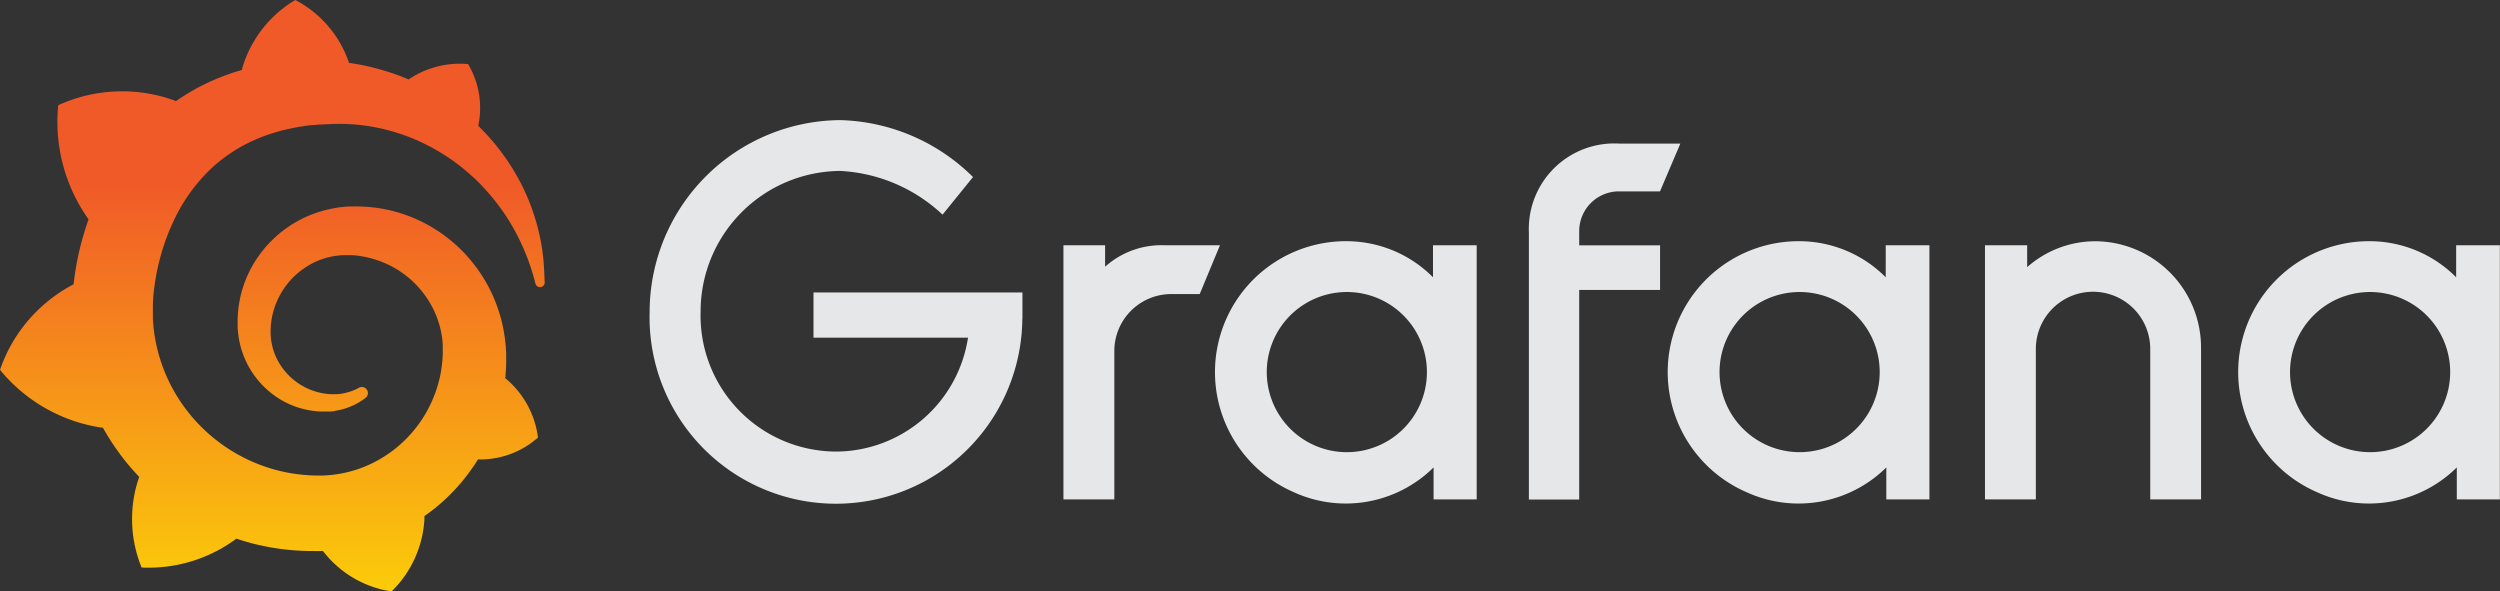 <svg xmlns="http://www.w3.org/2000/svg" xmlns:xlink="http://www.w3.org/1999/xlink" width="139.99" height="33.11" viewBox="0 0 139.99 33.11"><rect x="0" y="0" width="139.99" height="33.11" fill="#333333" stroke="none"/><defs><style>.a{fill:#e6e7e8;}.b{fill:url(#a);}</style><linearGradient id="a" x1="0.5" y1="1.225" x2="0.5" y2="0.311" gradientUnits="objectBoundingBox"><stop offset="0" stop-color="#fff100"/><stop offset="1" stop-color="#f05a28"/></linearGradient></defs><g transform="translate(36.377 6.726)"><path class="a" d="M122.979,30.013a10.437,10.437,0,1,1-20.869-.4A10.75,10.75,0,0,1,112.787,18.88a10.95,10.95,0,0,1,7.431,3.188l-1.706,2.105a9.044,9.044,0,0,0-5.721-2.447,7.871,7.871,0,0,0-7.827,7.884,7.612,7.612,0,0,0,7.574,7.83,7.508,7.508,0,0,0,7.4-6.377h-8.653V28.531h11.7v1.482Z" transform="translate(-102.11 -18.88)"/><path class="a" d="M174.781,41.282h-1.6A3.19,3.19,0,0,0,170,44.471v8.311H167.15V38.55h2.333v1.2a4.736,4.736,0,0,1,3.359-1.2h3.074Z" transform="translate(-143.979 -31.542)"/><path class="a" d="M205.625,52.37h-2.419V50.578a6.99,6.99,0,0,1-7.813,1.393,7.33,7.33,0,0,1,2.914-14.061,6.843,6.843,0,0,1,4.866,2.02V38.138h2.447V52.37Zm-2.914-6.092a4.484,4.484,0,1,0-3.58,3.377A4.484,4.484,0,0,0,202.711,46.278Z" transform="translate(-159.308 -31.13)"/><path class="a" d="M243.128,27.465v.8h4.528v2.5h-4.528V42.5H240.31V27.55a4.785,4.785,0,0,1,5.066-4.98h3.416l-1.14,2.675h-2.276a2.228,2.228,0,0,0-2.248,2.219Z" transform="translate(-191.076 -21.255)"/><path class="a" d="M276.785,52.37h-2.419V50.578a6.99,6.99,0,0,1-7.813,1.393,7.33,7.33,0,0,1,2.914-14.061,6.843,6.843,0,0,1,4.866,2.02V38.138h2.447V52.37Zm-2.911-6.092a4.484,4.484,0,1,0-3.58,3.377A4.484,4.484,0,0,0,273.874,46.278Z" transform="translate(-205.117 -31.13)"/><path class="a" d="M324.1,43.951v8.425h-2.846V43.951a3.2,3.2,0,0,0-6.406,0v8.425H312V38.144h2.362V39.37a5.771,5.771,0,0,1,3.815-1.45,5.954,5.954,0,0,1,5.921,6.031Z" transform="translate(-237.226 -31.137)"/><path class="a" d="M366.455,52.37h-2.419V50.578a6.99,6.99,0,0,1-7.813,1.393,7.33,7.33,0,0,1,2.914-14.061A6.843,6.843,0,0,1,364,39.93V38.138h2.447V52.37Zm-2.911-6.092a4.484,4.484,0,1,0-3.58,3.377A4.484,4.484,0,0,0,363.544,46.278Z" transform="translate(-262.842 -31.13)"/></g><path class="b" d="M30.435,14.606A11.611,11.611,0,0,0,30.1,12.7a12.242,12.242,0,0,0-.855-2.284,12.611,12.611,0,0,0-1.6-2.437,12.33,12.33,0,0,0-.866-.933,4.807,4.807,0,0,0-.566-3.456,5.107,5.107,0,0,0-3.335.859c-.071-.029-.139-.061-.21-.089-.3-.125-.616-.239-.937-.338s-.648-.192-.983-.274-.677-.146-1.022-.2c-.061-.011-.121-.018-.182-.025A6.193,6.193,0,0,0,16.534,0a6.608,6.608,0,0,0-2.96,3.787s-.011.05-.025.132c-.139.039-.274.078-.413.121-.192.057-.378.128-.57.2s-.378.146-.566.228a11.863,11.863,0,0,0-1.112.545q-.529.3-1.037.652c-.05-.021-.086-.039-.086-.039a8.6,8.6,0,0,0-6.505.267,9.416,9.416,0,0,0,1.7,6.391c-.082.228-.157.456-.228.688a15.647,15.647,0,0,0-.563,2.565c-.018.125-.032.253-.046.381A8.523,8.523,0,0,0,0,20.709a9.077,9.077,0,0,0,5.754,3.245s.007,0,.007-.007a14.078,14.078,0,0,0,1.361,2c.214.26.442.513.673.755a7.165,7.165,0,0,0,.135,5.077,8.252,8.252,0,0,0,5.308-1.617c.3.1.591.189.894.267a13.535,13.535,0,0,0,2.768.413c.232.011.463.014.7.014h.114l.075,0,.146,0,.146-.007,0,0a5.951,5.951,0,0,0,3.844,2.269,6.13,6.13,0,0,0,1.842-4.054h0v-.082h0c0-.029,0-.053,0-.086a10.744,10.744,0,0,0,1.044-.827,10.926,10.926,0,0,0,1.813-2.123c.046-.071.093-.146.139-.221A4.866,4.866,0,0,0,30.125,24.5a5.158,5.158,0,0,0-1.742-3.249h0l-.025-.018-.021-.018h0a.3.3,0,0,1-.043-.029c.011-.125.021-.246.029-.371q.021-.331.021-.663V19.8l-.007-.139-.011-.185c0-.064-.007-.121-.014-.178s-.011-.114-.018-.171l-.021-.171-.025-.171c-.032-.224-.078-.449-.128-.673a8.506,8.506,0,0,0-2.672-4.471,8.384,8.384,0,0,0-2.109-1.357,8.2,8.2,0,0,0-2.33-.656,8.708,8.708,0,0,0-1.176-.068l-.146,0H19.6l-.061,0-.143.011c-.053,0-.11.007-.16.014a5.371,5.371,0,0,0-.591.086A6.57,6.57,0,0,0,14.8,13.922a6.5,6.5,0,0,0-1.062,1.792,6.372,6.372,0,0,0-.42,1.917c-.011.157-.014.317-.011.47,0,.039,0,.078,0,.118l0,.128c.007.075.011.153.018.228a5.254,5.254,0,0,0,.175.926,4.959,4.959,0,0,0,1.963,2.715,4.763,4.763,0,0,0,2.683.83c.053,0,.107,0,.16,0,.029,0,.057,0,.086,0s.057,0,.086,0c.046,0,.089-.011.135-.014.011,0,.025,0,.039,0l.043-.007L18.785,23c.057-.007.1-.018.157-.029s.1-.018.15-.032a2.4,2.4,0,0,0,.285-.082,3.84,3.84,0,0,0,.524-.217,4.231,4.231,0,0,0,.452-.274c.039-.028.078-.057.118-.089a.339.339,0,0,0-.374-.563c-.036.018-.071.039-.107.057a3.219,3.219,0,0,1-.392.16,4.01,4.01,0,0,1-.431.107c-.075.011-.15.021-.228.029-.039,0-.078.007-.114.007s-.078,0-.114,0-.075,0-.11,0-.093,0-.139-.007h-.018l-.032,0c-.021,0-.043,0-.061-.007-.043,0-.082-.011-.125-.014a3.589,3.589,0,0,1-2.64-1.8,3.432,3.432,0,0,1-.392-1.129,3.2,3.2,0,0,1-.039-.613c0-.057,0-.11.007-.167V18.3l0-.043c0-.029,0-.053.007-.082.011-.11.029-.221.046-.331a4.346,4.346,0,0,1,1.272-2.38,4.405,4.405,0,0,1,.549-.445,4.234,4.234,0,0,1,.616-.353,4.1,4.1,0,0,1,.673-.242,4.344,4.344,0,0,1,.709-.125c.121-.011.242-.014.363-.014h.082l.1,0,.061,0h.036l.1.007a5.244,5.244,0,0,1,.777.118,5.593,5.593,0,0,1,1.478.559,5.426,5.426,0,0,1,2.209,2.294,5.224,5.224,0,0,1,.5,1.543c.021.135.036.271.046.406l.007.1,0,.1a1,1,0,0,1,0,.1.861.861,0,0,1,0,.1v.089l0,.1c0,.068-.007.175-.011.242-.011.15-.025.3-.043.445s-.043.292-.068.438-.061.289-.1.431a6.484,6.484,0,0,1-.274.844,7.166,7.166,0,0,1-.859,1.56,7.05,7.05,0,0,1-2.75,2.252,6.8,6.8,0,0,1-2.6.613l-.057,0h-.4c-.16,0-.321-.011-.481-.025a9.093,9.093,0,0,1-1.885-.338,9.362,9.362,0,0,1-5.714-4.72,9.463,9.463,0,0,1-.677-1.746,9.183,9.183,0,0,1-.306-1.835l-.007-.118,0-.029v-.075l0-.1v-.132l0-.143v-.1c0-.075,0-.15,0-.228a9.334,9.334,0,0,1,.078-.933c.039-.314.093-.631.157-.944s.143-.623.228-.926a12.059,12.059,0,0,1,.652-1.76,9.65,9.65,0,0,1,2.009-2.9,7.869,7.869,0,0,1,.634-.563c.217-.175.445-.338.68-.492a7.681,7.681,0,0,1,.723-.424c.121-.068.249-.125.374-.185l.192-.086c.064-.029.128-.057.192-.082.257-.11.524-.2.791-.285.068-.021.135-.039.2-.061s.135-.036.2-.057c.135-.039.274-.071.41-.1.068-.018.139-.032.207-.046l.207-.043.21-.039.1-.018.1-.014.21-.032c.078-.014.157-.018.235-.032L17.606,7c.05,0,.1-.011.15-.014l.1-.011.05,0,.057,0c.078,0,.157-.011.239-.014l.118-.007h.032l.05,0,.2-.011q.4-.011.8,0a10.621,10.621,0,0,1,1.557.175,10.844,10.844,0,0,1,2.825.941,11.283,11.283,0,0,1,2.3,1.5c.043.036.082.071.125.107s.082.071.121.107c.082.071.16.146.239.217s.153.146.228.221.15.15.217.224a12.007,12.007,0,0,1,.784.912,11.771,11.771,0,0,1,1.161,1.817c.018.036.039.071.057.11s.036.071.053.11c.036.071.071.143.1.214s.068.143.1.21.061.139.089.207c.114.274.217.534.3.78.139.4.242.755.321,1.069A.263.263,0,0,0,30.5,15.8C30.481,15.447,30.474,15.055,30.435,14.606Z" transform="translate(0 0)"/></svg>